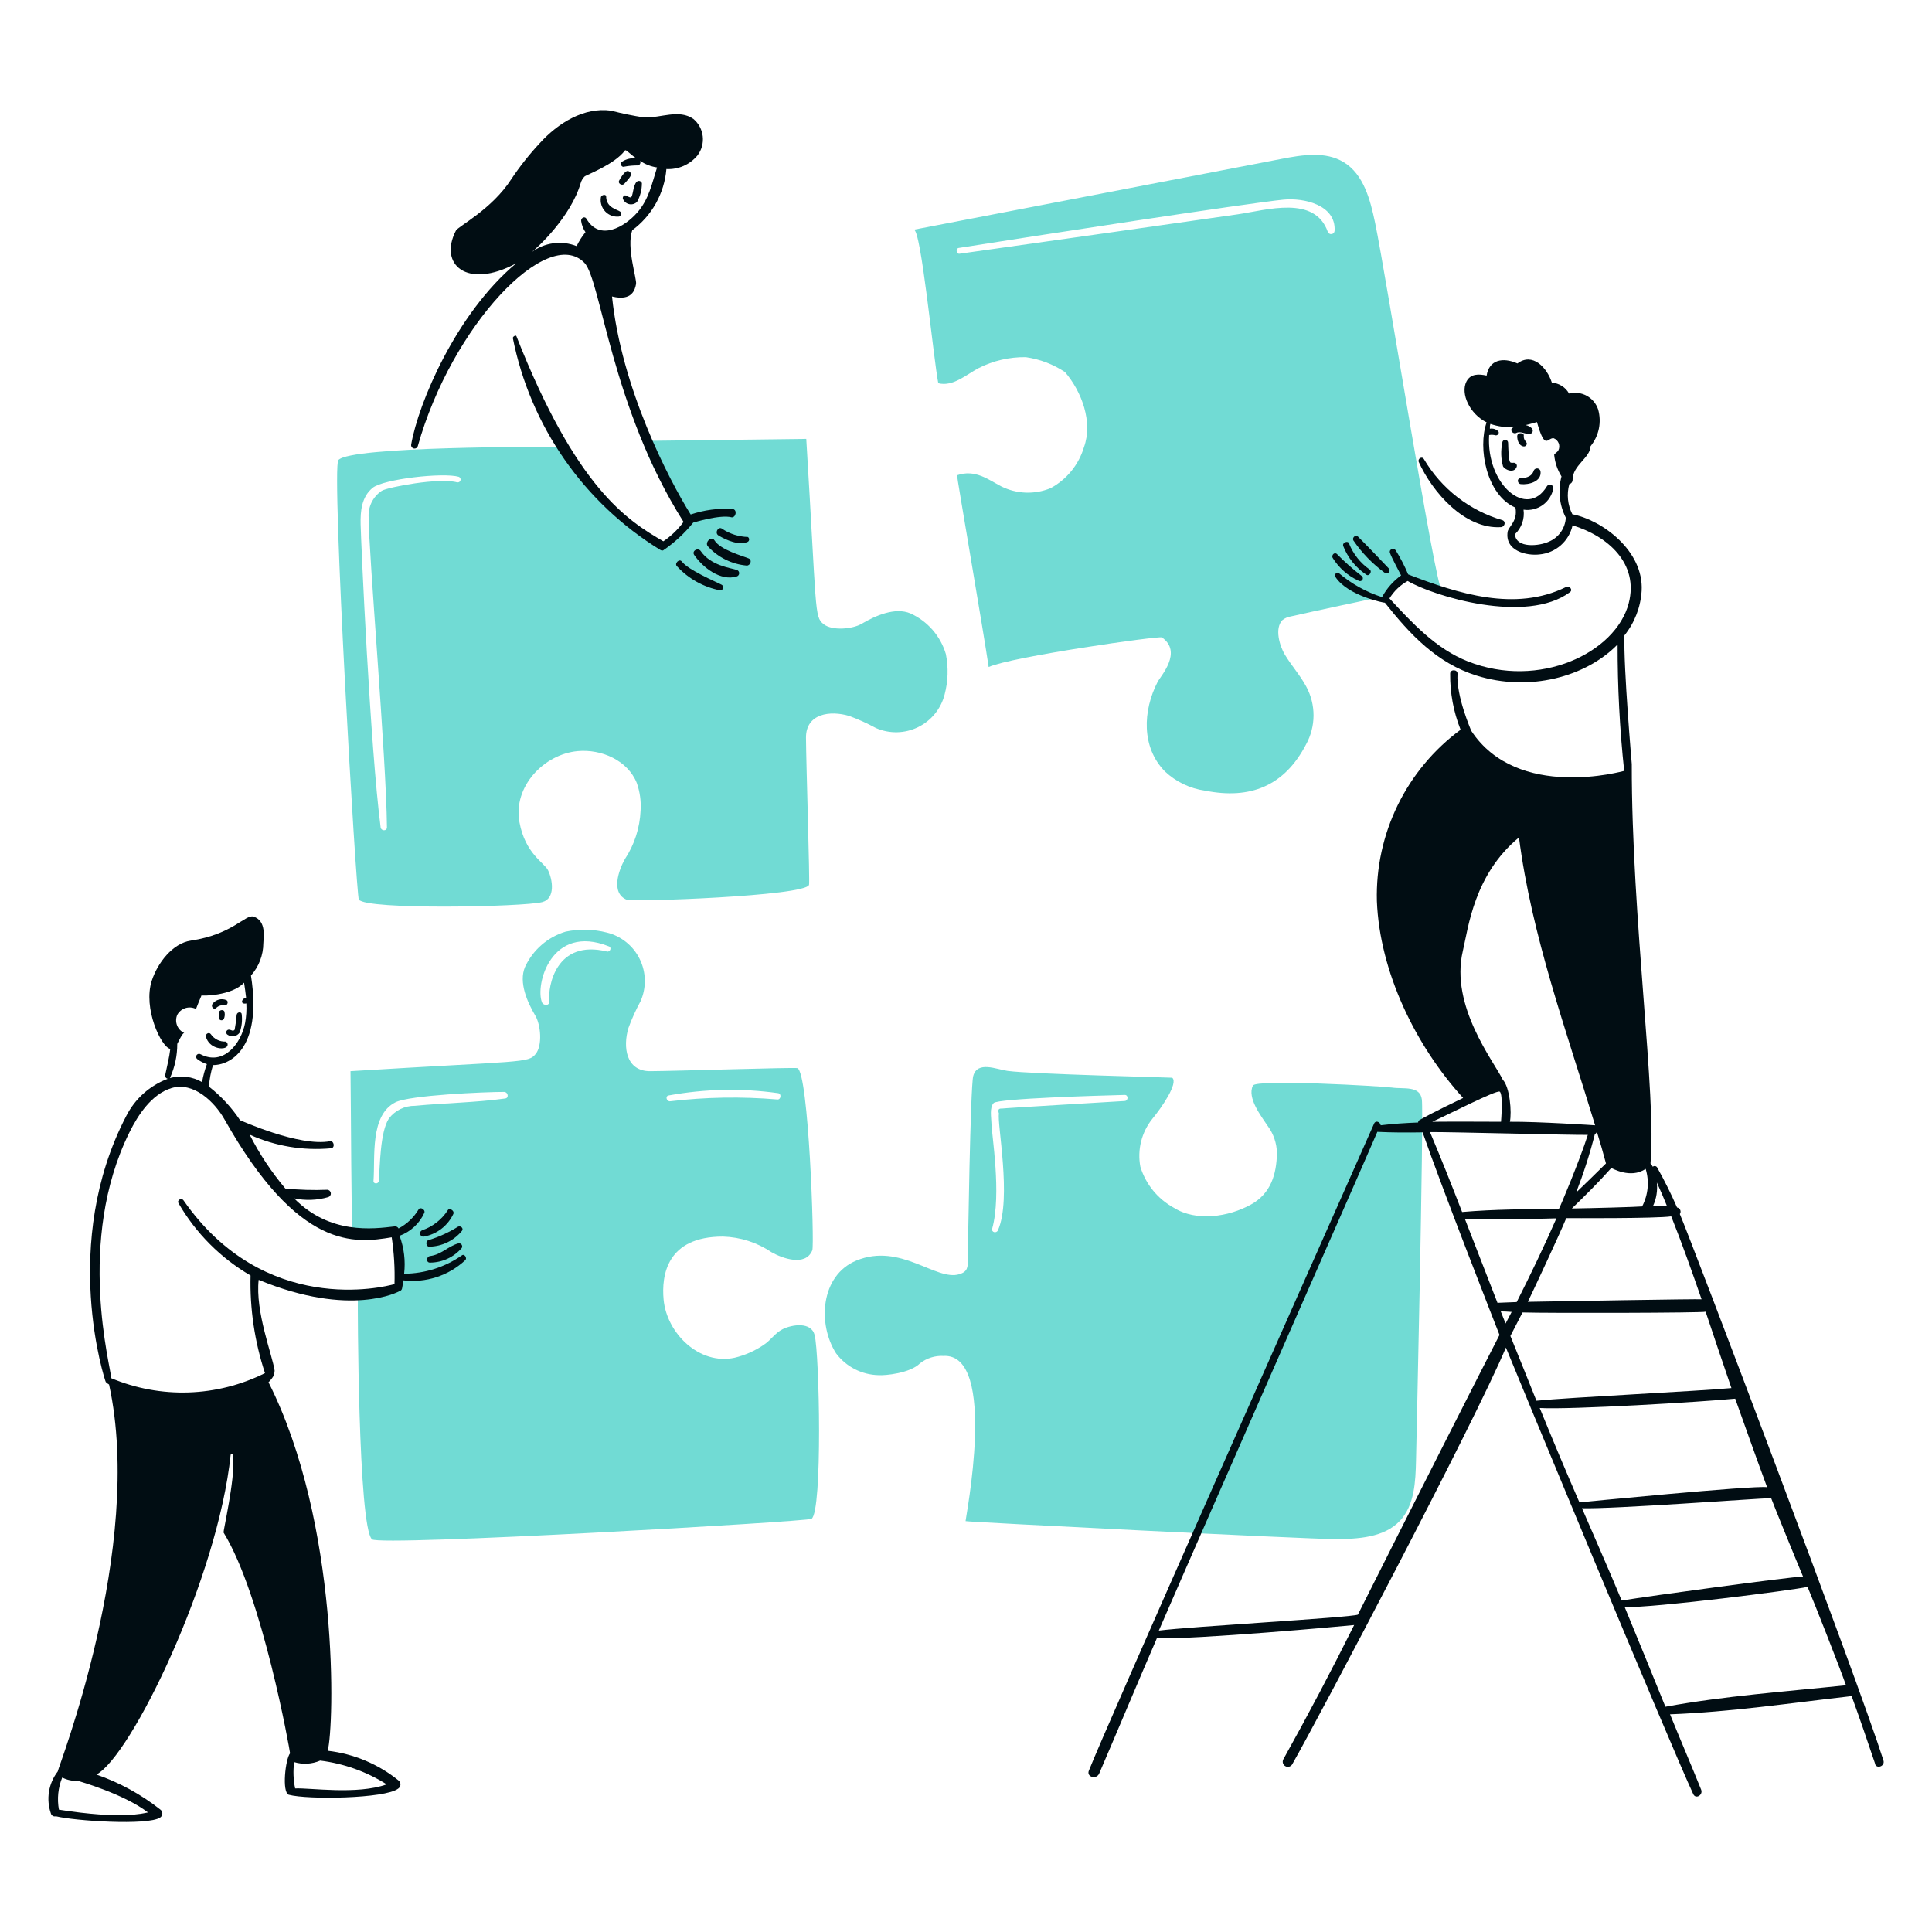 <svg width="688" height="688" viewBox="0 0 688 688" fill="none" xmlns="http://www.w3.org/2000/svg">
<path d="M506.334 391.53C505.704 386.487 499.664 387.881 495.797 387.299C492.457 386.797 447.331 384.231 446.172 386.577C443.991 390.983 449.268 397.643 451.394 400.898C453.501 403.709 454.667 407.113 454.727 410.626C454.589 418.194 452.549 425.008 445.539 428.909C437.506 433.381 425.999 435.101 417.981 430.079C412.272 426.947 408.008 421.714 406.092 415.49C405.531 412.515 405.619 409.454 406.349 406.516C407.079 403.578 408.435 400.832 410.323 398.465C413.674 394.427 419.691 385.679 417.441 383.787C417.258 383.698 367.186 382.511 358.806 381.355C354.847 380.808 347.994 377.66 346.56 383.247C345.562 387.117 344.668 444.221 344.668 448.634C344.668 451.245 344.578 452.872 341.606 453.767C333.264 456.275 320.677 442.415 304.949 448.903C292.256 454.145 291.007 471.407 297.743 481.958C299.513 484.312 301.796 486.233 304.418 487.575C307.04 488.917 309.933 489.645 312.879 489.705C315.128 489.88 324.114 489.051 327.65 485.47C330.009 483.635 332.948 482.708 335.933 482.859C355.562 481.748 343.68 541.401 343.845 541.683C344.011 541.965 465.343 548.078 475.253 548.078C483.54 548.078 492.942 547.569 498.58 541.504C503.74 535.948 504.084 527.634 504.256 520.069C504.325 517.083 507.056 397.296 506.334 391.53ZM400.509 392.074C392.762 392.555 357.636 394.595 356.735 394.774C355.566 394.685 355.294 395.225 355.744 396.577C354.936 399.638 360.375 426.849 355.383 438.094C354.829 439.35 352.975 438.82 353.319 437.554C356.759 425.242 353.096 403.873 353.051 399.907C353.03 398.018 352.308 394.403 353.859 392.793C355.411 391.183 391.589 390.137 400.516 389.91C401.858 389.876 401.858 391.988 400.509 392.074Z" fill="#71DBD4"/>
<path d="M290.088 475.384C288.843 470.606 282.063 471.672 278.736 473.32C276.026 474.658 274.495 477.272 271.98 478.906C268.835 481.054 265.325 482.61 261.622 483.499C249.004 486.251 237.422 474.761 236.314 462.783C235.523 454.224 237.394 440.313 257.48 440.358C263.658 440.538 269.657 442.475 274.773 445.941C278.557 448.091 286.893 451.149 289.273 445.222C290.071 443.234 287.983 381.895 283.958 380.374C283.053 380.03 240.907 381.406 231.543 381.455C222.895 381.499 221.753 372.817 223.796 366.054C225.002 362.77 226.448 359.58 228.12 356.508C229.162 354.137 229.674 351.568 229.62 348.979C229.566 346.39 228.946 343.844 227.805 341.52C226.665 339.195 225.03 337.148 223.015 335.521C221 333.894 218.655 332.727 216.142 332.101C211.338 330.87 206.316 330.752 201.46 331.757C198.289 332.707 195.357 334.321 192.858 336.491C190.358 338.661 188.349 341.338 186.964 344.344C184.621 349.848 187.838 356.969 190.655 361.726C192.53 364.891 193.252 372.253 190.744 375.328C188.048 378.637 186.472 377.671 124.817 381.451C124.999 393.25 125.096 438.184 125.539 438.734C126.183 439.532 138.419 438.187 138.869 438.373C140.954 439.243 142.763 458.118 141.57 459.357C137.024 460.927 132.239 461.69 127.431 461.61C127.338 463.86 127.514 543.668 132.474 548.164C135.261 550.689 287.556 541.845 288.994 540.868C292.943 538.209 291.822 482.04 290.088 475.384ZM238.12 390.096C250.992 387.736 264.16 387.462 277.119 389.284C278.378 389.47 278.11 391.616 276.848 391.534C264.131 390.453 251.338 390.665 238.664 392.167C237.398 392.335 236.761 390.33 238.12 390.096ZM179.936 391.176C169.303 392.652 158.498 392.755 147.786 393.787C145.994 393.762 144.221 394.156 142.608 394.938C140.996 395.72 139.588 396.868 138.498 398.29C135.312 403.134 135.319 415.401 134.896 420.536C134.8 421.706 132.915 421.706 133.004 420.536C133.64 412.16 131.652 397.12 140.84 392.525C145.883 390.003 172.451 388.833 179.568 388.833C180.944 388.919 181.288 390.983 179.936 391.173V391.176ZM216.145 338.84C198.065 334.423 195.034 351.093 195.609 356.583C195.777 358.207 193.51 358.217 192.998 356.927C190.517 350.766 196.183 328.778 216.864 337.024C217.951 337.464 217.226 339.108 216.145 338.84Z" fill="#71DBD4"/>
<path d="M336.831 232.926C335.891 229.749 334.278 226.811 332.103 224.312C329.928 221.812 327.24 219.81 324.223 218.44C318.719 216.097 311.599 219.314 306.841 222.135C303.676 224.006 296.315 224.732 293.239 222.224C289.93 219.524 290.897 217.948 287.116 156.296C267.752 156.565 248.296 156.747 228.932 157.015C232.374 167.389 238.099 176.859 245.685 184.728C242.954 188.327 239.776 191.563 236.228 194.36C217.494 185.444 202.172 159.021 200.473 159.052C193.352 159.189 124.989 158.866 120.496 163.827C117.968 166.616 126.822 318.905 127.789 320.347C130.28 324.089 186.427 322.982 193.087 321.248C197.865 320.003 196.799 313.222 195.151 309.896C193.816 307.185 187.046 304.048 184.976 292.782C182.636 280.085 193.713 268.581 205.688 267.474C214.247 266.683 223.548 270.831 226.765 278.826C227.876 281.973 228.336 285.313 228.117 288.643C227.855 294.807 225.924 300.785 222.53 305.936C220.383 309.72 217.322 318.056 223.252 320.436C225.237 321.234 286.579 319.146 288.1 315.121C288.444 314.216 287.068 272.07 287.02 262.706C286.972 254.058 295.654 252.916 302.421 254.959C305.704 256.165 308.894 257.611 311.967 259.283C314.337 260.313 316.902 260.816 319.486 260.757C322.07 260.699 324.61 260.08 326.931 258.944C329.252 257.808 331.299 256.182 332.931 254.178C334.562 252.174 335.739 249.839 336.38 247.336C337.632 242.63 337.786 237.7 336.831 232.926ZM162.825 171.773C156.358 169.994 138.229 173.472 135.993 174.745C134.389 175.796 133.103 177.267 132.277 178.998C131.451 180.73 131.116 182.654 131.308 184.563C131.219 196.362 137.569 269.761 137.793 294.622C137.793 296.064 135.729 295.974 135.543 294.622C131.821 265.912 128.577 193.672 128.422 186.723C128.312 181.952 128.766 176.991 132.653 173.754C136.437 170.596 157.765 168.182 163.365 169.792C163.604 169.883 163.801 170.06 163.917 170.288C164.032 170.517 164.059 170.78 163.992 171.027C163.925 171.273 163.768 171.487 163.552 171.624C163.337 171.762 163.078 171.815 162.825 171.773Z" fill="#71DBD4"/>
<path d="M489.67 79.275C487.981 71.167 485.615 62.075 478.504 57.751C472.013 53.795 463.822 55.143 456.347 56.581C412.67 64.977 369.019 73.382 325.393 81.796C328.004 81.256 332.418 127.913 334.131 136.468C339.353 137.82 344.22 133.321 348.541 131.064C353.728 128.437 359.476 127.107 365.29 127.191C370.283 127.896 375.055 129.712 379.253 132.505C385.246 139.475 389.25 150.338 386.006 159.255C385.08 162.349 383.554 165.23 381.514 167.733C379.474 170.236 376.961 172.313 374.117 173.844C371.316 174.993 368.303 175.531 365.277 175.423C362.252 175.314 359.284 174.561 356.573 173.214C351.977 170.806 347.206 166.998 340.811 169.251C340.632 169.341 350.357 225.633 352.07 237.522C360.354 233.827 412.862 226.352 413.763 226.982C421.238 232.21 413.302 240.742 412.232 242.833C406.955 253.074 406.405 266.136 414.843 274.718C418.792 278.429 423.796 280.821 429.164 281.564C445.102 284.732 457.341 280.023 465.102 265.08C466.83 261.937 467.744 258.411 467.76 254.824C467.776 251.237 466.892 247.704 465.191 244.546C462.966 240.387 459.976 237.154 457.537 233.108C455.742 230.133 453.753 223.741 456.725 220.769C457.595 220.106 458.617 219.672 459.698 219.506C465.618 218.13 491.669 212.565 492.753 212.393C494.552 212.107 499.058 206.201 500.768 205.908C505.144 206.684 509.388 208.074 513.375 210.036C511.184 209.186 493.726 98.728 489.67 79.275ZM475.26 82.158C475.252 82.451 475.14 82.731 474.946 82.951C474.751 83.17 474.485 83.314 474.195 83.357C473.905 83.4 473.609 83.34 473.359 83.186C473.109 83.033 472.921 82.797 472.828 82.519C468.156 69.447 451.215 74.775 440.857 76.303C429.869 77.926 363.722 87.266 341.695 90.355C340.522 90.52 340.254 88.466 341.423 88.291C367.471 84.163 444.555 72.305 457.069 71.091C464.187 70.386 475.776 72.883 475.26 82.158Z" fill="#71DBD4"/>
<path d="M541.549 172.403C544.349 172.702 549.182 171.508 548.573 167.721C548.502 167.48 548.362 167.265 548.17 167.104C547.978 166.942 547.743 166.84 547.494 166.812C547.244 166.783 546.992 166.828 546.768 166.941C546.544 167.054 546.358 167.231 546.234 167.449C545.333 170.421 542.268 170.136 541.281 170.332C540.015 170.583 540.472 172.289 541.549 172.403Z" fill="#010D13"/>
<path d="M534.975 157.724C534.392 160.497 534.484 163.37 535.243 166.1C536.21 167.559 539.137 168.45 540.018 166.444C540.1 166.3 540.149 166.139 540.161 165.973C540.173 165.807 540.148 165.64 540.088 165.485C540.028 165.33 539.934 165.19 539.813 165.076C539.692 164.961 539.547 164.876 539.389 164.824C538.941 164.724 538.398 164.914 537.947 164.735C537.135 164.463 537.135 159.42 537.046 157.621C537.039 157.485 537.006 157.352 536.947 157.229C536.889 157.106 536.807 156.995 536.706 156.904C536.605 156.812 536.487 156.742 536.359 156.696C536.231 156.65 536.095 156.63 535.959 156.637C535.823 156.644 535.69 156.677 535.567 156.736C535.444 156.794 535.333 156.876 535.242 156.977C535.15 157.078 535.08 157.196 535.034 157.324C534.988 157.452 534.968 157.588 534.975 157.724Z" fill="#010D13"/>
<path d="M540.29 155.381C540.29 156.823 540.92 158.821 542.629 158.983C542.773 158.99 542.916 158.967 543.051 158.915C543.185 158.863 543.307 158.784 543.408 158.682C543.51 158.58 543.589 158.458 543.641 158.324C543.693 158.19 543.716 158.047 543.709 157.903C543.613 157.273 542.45 156.733 542.629 155.11C542.812 154.112 540.29 153.768 540.29 155.381Z" fill="#010D13"/>
<path d="M505.254 164.57C510.097 175.254 521.566 188.529 534.524 187.714C535.698 187.642 536.41 185.922 535.154 185.282C523.355 181.858 513.307 174.063 507.056 163.486C506.334 162.316 504.72 163.4 505.254 164.57Z" fill="#010D13"/>
<path d="M241.092 201.673C245.183 206.095 250.579 209.094 256.493 210.232C256.725 210.228 256.948 210.149 257.131 210.007C257.313 209.865 257.445 209.667 257.506 209.444C257.567 209.221 257.554 208.984 257.468 208.769C257.383 208.553 257.231 208.372 257.033 208.251C254.674 207.023 245.148 203.022 242.802 199.964C241.904 198.791 240.023 200.672 241.092 201.673Z" fill="#010D13"/>
<path d="M247.215 197.621C250.208 202.021 256.579 207.067 262.351 205.278C262.604 205.204 262.826 205.049 262.984 204.838C263.142 204.627 263.227 204.371 263.227 204.107C263.227 203.844 263.142 203.587 262.984 203.376C262.826 203.165 262.604 203.01 262.351 202.936C260.095 202.227 253.081 201.402 249.561 196.269C248.567 194.828 246.232 196.176 247.215 197.621Z" fill="#010D13"/>
<path d="M252.169 194.649C255.765 198.533 260.677 200.941 265.95 201.405C267.212 201.381 267.931 199.427 266.669 198.884C264.605 197.989 256.545 195.877 254.422 192.399C253.366 190.669 250.711 193.228 252.169 194.649Z" fill="#010D13"/>
<path d="M255.864 190.686C258.671 192.372 263.139 194.343 266.311 192.939C266.453 192.845 266.569 192.717 266.65 192.567C266.73 192.417 266.773 192.25 266.773 192.079C266.773 191.909 266.73 191.741 266.65 191.591C266.569 191.441 266.453 191.313 266.311 191.219C263.068 191.127 259.916 190.129 257.212 188.337C255.843 187.198 254.34 189.771 255.864 190.686Z" fill="#010D13"/>
<path d="M213.968 70.358C213.834 71.253 213.906 72.166 214.181 73.028C214.455 73.89 214.923 74.678 215.549 75.33C216.176 75.983 216.943 76.483 217.793 76.792C218.643 77.102 219.553 77.212 220.452 77.115C221.085 76.936 221.532 75.852 220.903 75.394C219.912 74.583 215.949 74.043 215.86 70.08C215.963 69.01 214.071 69.278 213.968 70.358Z" fill="#010D13"/>
<path d="M221.908 70.991C222.118 71.436 222.432 71.824 222.823 72.124C223.213 72.423 223.67 72.625 224.154 72.713C224.638 72.801 225.136 72.772 225.607 72.629C226.078 72.485 226.508 72.232 226.861 71.889C227.998 69.853 228.591 67.558 228.581 65.226C228.525 65.037 228.421 64.865 228.277 64.73C228.134 64.594 227.958 64.499 227.766 64.453C227.574 64.407 227.373 64.413 227.184 64.469C226.995 64.526 226.825 64.632 226.689 64.775C225.348 66.182 225.444 70.104 224.625 70.279C224.175 70.369 223.363 69.829 222.905 69.65C222.269 69.278 221.457 70.272 221.908 70.991Z" fill="#010D13"/>
<path d="M222.358 65.405C222.72 64.957 224.701 62.976 224.701 62.164C224.705 61.997 224.676 61.831 224.614 61.676C224.552 61.521 224.459 61.38 224.341 61.262C224.223 61.144 224.082 61.051 223.927 60.989C223.772 60.927 223.605 60.898 223.439 60.902C222.448 60.902 220.738 63.695 220.466 64.342C219.926 65.405 221.639 66.306 222.358 65.405Z" fill="#010D13"/>
<path d="M260.907 181.23C255.842 180.921 250.766 181.594 245.957 183.211C238.12 170.693 221.278 138.178 217.945 105.574C225.241 107.376 226.142 102.963 226.5 101.164C226.858 99.364 222.988 88.091 225.151 81.979C228.609 79.421 231.483 76.156 233.579 72.4C235.675 68.645 236.947 64.486 237.308 60.2C239.407 60.312 241.503 59.93 243.427 59.086C245.351 58.241 247.051 56.956 248.389 55.336C249.854 53.401 250.522 50.977 250.254 48.564C249.986 46.151 248.802 43.933 246.947 42.367C241.787 38.745 235.334 42.047 229.383 41.827C225.411 41.215 221.473 40.404 217.583 39.395C207.951 38.06 198.694 43.829 192.186 51.012C188.451 55.022 185.047 59.329 182.01 63.891C175.154 74.514 163.121 80.658 162.375 82.085C156.09 94.125 166.21 103.221 183.809 93.781C162.368 111.7 148.952 143.685 146.434 158.264C146.368 158.569 146.421 158.887 146.584 159.154C146.746 159.42 147.004 159.613 147.305 159.694C147.607 159.775 147.927 159.737 148.201 159.588C148.475 159.439 148.681 159.19 148.777 158.894C160.841 115.9 195.048 80.097 208.12 93.596C213.968 99.636 217.752 145.295 243.335 185.732L243.428 185.822C241.44 188.529 239.003 190.875 236.221 192.757C223.342 185.282 205.241 173.933 183.892 119.715C183.713 119.175 182.516 119.898 182.633 120.434C185.72 135.94 191.979 150.641 201.016 163.614C210.053 176.587 221.673 187.552 235.148 195.822C235.292 195.919 235.454 195.984 235.625 196.015C235.795 196.046 235.97 196.041 236.139 196.001C240.172 193.24 243.782 189.906 246.854 186.104C246.947 186.104 256.404 183.132 260.546 184.212C261.987 184.384 262.706 181.594 260.907 181.23ZM189.303 89.815C191.285 88.284 203.201 77.366 206.778 65.226C207.026 64.345 207.49 63.54 208.127 62.883C208.76 62.254 218.756 58.652 222.537 53.595C222.898 53.055 224.34 54.944 226.593 56.385C224.826 56.19 223.046 56.604 221.546 57.558C220.648 58.098 221.271 59.705 222.269 59.357C223.901 59.046 225.56 58.895 227.222 58.907C227.386 58.862 227.537 58.781 227.666 58.67C227.794 58.559 227.897 58.422 227.965 58.267C228.034 58.112 228.068 57.943 228.064 57.774C228.059 57.604 228.018 57.438 227.941 57.286C229.752 58.511 231.815 59.312 233.978 59.629C232.176 65.302 231.109 70.898 226.951 75.659C222.375 80.898 213.493 85.979 208.849 77.913C208.223 76.826 206.785 77.641 206.957 78.721C207.158 80.141 207.682 81.497 208.488 82.684C207.246 84.205 206.188 85.868 205.337 87.637C202.702 86.594 199.843 86.246 197.035 86.627C194.227 87.009 191.564 88.107 189.303 89.815Z" fill="#010D13"/>
<path d="M84.28 361.362C84.141 363.144 83.9 364.918 83.561 366.673C83.021 367.396 82.388 366.773 81.758 366.673C81.529 366.618 81.288 366.647 81.079 366.756C80.869 366.864 80.706 367.044 80.619 367.263C80.531 367.482 80.526 367.725 80.603 367.948C80.68 368.171 80.835 368.358 81.04 368.476C81.375 368.712 81.754 368.879 82.155 368.966C82.556 369.053 82.97 369.059 83.373 368.983C83.776 368.907 84.16 368.752 84.502 368.525C84.844 368.298 85.137 368.006 85.364 367.664C86.09 365.615 86.336 363.427 86.083 361.269C86.114 360.189 84.456 360.278 84.28 361.362Z" fill="#010D13"/>
<path d="M77.083 358.84C77.481 358.483 77.957 358.224 78.473 358.083C78.989 357.942 79.531 357.923 80.055 358.028C81.046 358.114 81.493 356.508 80.596 356.136C79.757 355.793 78.83 355.73 77.953 355.957C77.076 356.185 76.297 356.691 75.731 357.399C74.923 358.479 76.158 359.824 77.083 358.84Z" fill="#010D13"/>
<path d="M77.985 360.639C78 361.214 77.97 361.789 77.895 362.359C77.898 362.569 77.967 362.772 78.093 362.94C78.219 363.108 78.395 363.231 78.596 363.291C78.797 363.351 79.012 363.346 79.21 363.275C79.407 363.205 79.577 363.073 79.695 362.899C80.039 362.137 80.134 361.286 79.966 360.467C79.856 359.291 77.895 359.559 77.985 360.639Z" fill="#010D13"/>
<path d="M73.3 369.112C74.473 373.436 79.629 374 80.775 372.714C80.898 372.578 80.986 372.414 81.031 372.236C81.075 372.058 81.075 371.871 81.031 371.693C80.986 371.515 80.898 371.351 80.775 371.215C80.652 371.079 80.497 370.976 80.324 370.914C79.304 370.957 78.289 370.74 77.376 370.283C76.462 369.827 75.68 369.145 75.102 368.303C74.497 367.392 73.121 368.114 73.3 369.112Z" fill="#010D13"/>
<path d="M151.016 440.348C153.277 439.926 155.404 438.97 157.221 437.561C159.038 436.151 160.493 434.328 161.463 432.243C161.886 430.97 159.853 429.993 159.399 431.07C157.254 434.34 154.088 436.809 150.393 438.094C150.105 438.186 149.863 438.385 149.718 438.651C149.573 438.918 149.538 439.229 149.618 439.521C149.699 439.813 149.89 440.062 150.15 440.216C150.411 440.371 150.721 440.418 151.016 440.348Z" fill="#010D13"/>
<path d="M153.008 443.949C155.224 443.887 157.401 443.349 159.39 442.37C161.379 441.391 163.134 439.995 164.535 438.277C165.172 437.379 163.992 436.374 163.094 436.835C159.833 438.873 156.321 440.478 152.647 441.61C151.391 441.889 151.656 444.104 153.008 443.949Z" fill="#010D13"/>
<path d="M153.187 449.625C155.328 449.61 157.441 449.136 159.383 448.235C161.326 447.333 163.052 446.026 164.446 444.4C164.551 444.209 164.597 443.991 164.58 443.774C164.563 443.556 164.482 443.349 164.348 443.176C164.214 443.004 164.033 442.875 163.827 442.804C163.62 442.734 163.398 442.725 163.187 442.78C159.595 443.812 157.06 446.815 153.187 447.283C151.745 447.458 151.656 449.704 153.187 449.625Z" fill="#010D13"/>
<path d="M164.535 447.011C158.485 451.24 151.294 453.534 143.912 453.588C144.444 449.019 143.889 444.39 142.292 440.076C144.233 439.363 146.012 438.272 147.527 436.865C149.042 435.459 150.262 433.764 151.116 431.882C151.559 430.709 149.571 429.622 149.052 430.712C147.34 433.569 144.88 435.904 141.938 437.465C141.796 437.194 141.57 436.977 141.294 436.847C141.017 436.717 140.706 436.682 140.407 436.746C132.939 437.616 117.531 439.718 104.741 426.749C108.769 427.596 112.944 427.441 116.898 426.299C117.195 426.201 117.449 426.003 117.616 425.738C117.782 425.473 117.851 425.159 117.81 424.849C117.769 424.539 117.622 424.253 117.392 424.04C117.163 423.827 116.866 423.701 116.554 423.684C111.565 423.889 106.568 423.739 101.6 423.234C96.64 417.352 92.379 410.916 88.903 404.052C97.984 408.162 107.978 409.838 117.902 408.916C119.433 408.717 118.897 406.137 117.558 406.391C106.588 408.479 85.567 398.916 85.494 398.916C82.483 394.398 78.775 390.385 74.507 387.028C74.495 387.028 74.483 387.026 74.472 387.022C74.46 387.018 74.45 387.011 74.441 387.003C74.433 386.994 74.426 386.984 74.421 386.973C74.416 386.962 74.414 386.95 74.414 386.938C74.589 384.339 75.073 381.769 75.855 379.284C81.17 379.374 93.599 374.331 89.368 347.399C92.192 344.221 93.761 340.123 93.781 335.871C93.781 334.072 95.047 327.928 90.266 326.415C87.39 325.503 82.873 332.751 67.93 334.97C61.442 335.937 56.134 342.882 54.059 349.201C50.84 359.002 57.383 372.869 60.637 373.519C60.276 376.67 59.464 379.642 58.834 382.807C58.775 383.105 58.836 383.416 59.005 383.669C59.174 383.923 59.437 384.099 59.736 384.159C53.33 386.57 48.06 391.292 44.964 397.396C21.28 442.804 37.396 491.786 37.668 492.144C38.018 492.494 38.413 492.797 38.841 493.045C51.538 551.229 20.468 629.957 20.557 630.844C18.939 632.937 17.869 635.401 17.444 638.013C17.02 640.624 17.254 643.3 18.125 645.798C18.235 646.167 18.485 646.479 18.823 646.664C19.16 646.85 19.558 646.894 19.928 646.789C26.412 648.409 52.608 650.198 57.032 647.236C57.271 647.08 57.467 646.866 57.603 646.615C57.739 646.363 57.81 646.082 57.81 645.796C57.81 645.511 57.739 645.229 57.603 644.978C57.467 644.727 57.271 644.513 57.032 644.357C50.209 638.977 42.536 634.776 34.328 631.928C46.667 625.44 77.558 561.945 82.144 517.995C83.224 517.362 82.938 518.267 83.045 519.526C83.668 526.829 79.443 545.374 79.605 545.735C93.475 568.25 103.293 623.731 103.293 624.36C101.642 626.366 100.307 638.289 102.842 639.131C109.505 640.934 137.098 640.525 141.749 636.971C141.98 636.83 142.176 636.639 142.323 636.411C142.469 636.184 142.563 635.926 142.596 635.658C142.629 635.389 142.601 635.116 142.514 634.86C142.426 634.604 142.283 634.371 142.093 634.178C134.825 628.252 126.011 624.532 116.695 623.459C119.038 614.814 121.019 542.581 95.618 492.237C96.288 491.598 96.867 490.87 97.338 490.073C97.639 489.427 97.793 488.722 97.789 488.009C96.912 482.347 90.854 467.025 92.113 455.766C124.989 469.364 142.099 459.894 142.189 459.818C142.434 459.77 142.659 459.65 142.835 459.474C143.012 459.297 143.132 459.072 143.18 458.827C143.345 457.926 143.524 456.935 143.63 455.945C147.59 456.425 151.608 456.037 155.403 454.808C159.198 453.58 162.681 451.54 165.608 448.831C166.517 448.184 165.423 446.364 164.535 447.011ZM20.984 644.436C20.277 640.59 20.682 636.621 22.154 632.998C23.878 633.877 25.805 634.281 27.737 634.167C27.919 634.257 44.039 638.76 52.687 645.427C50.785 645.784 43.399 647.948 20.984 644.436ZM114.019 626.964C122.443 628.003 130.532 630.894 137.707 635.43C127.17 639.214 110.238 636.6 105.102 636.871C104.453 633.792 104.336 630.623 104.758 627.504C107.808 628.425 111.086 628.234 114.008 626.964H114.019ZM63.134 371.716C63.585 370.818 65.116 367.588 65.656 367.846C65.064 367.587 64.529 367.213 64.082 366.746C63.634 366.28 63.283 365.73 63.049 365.127C62.815 364.525 62.702 363.882 62.717 363.236C62.731 362.59 62.873 361.953 63.134 361.362C63.761 360.222 64.806 359.369 66.049 358.984C67.292 358.599 68.636 358.712 69.797 359.298C70.427 357.678 71.06 356.057 71.779 354.437C71.689 354.705 82.498 354.705 86.915 349.934C87.183 351.733 87.455 353.536 87.634 355.245C86.602 355.452 85.766 356.683 86.375 357.137C86.826 357.588 87.723 357.316 87.723 357.316C87.852 359.669 87.701 362.028 87.273 364.344C85.897 371.468 79.684 379.711 71.421 375.421C71.182 375.278 70.896 375.235 70.626 375.303C70.355 375.371 70.123 375.543 69.98 375.782C69.837 376.021 69.794 376.307 69.862 376.578C69.93 376.848 70.102 377.08 70.341 377.224C71.353 377.971 72.479 378.551 73.674 378.944C72.911 381.02 72.336 383.16 71.954 385.339C70.238 384.352 68.343 383.716 66.379 383.469C64.414 383.221 62.42 383.367 60.513 383.897C62.251 380.072 63.141 375.917 63.124 371.716H63.134ZM65.36 427.468C64.62 426.402 62.931 427.375 63.561 428.459C69.729 439.132 78.576 448.011 89.227 454.218C88.928 466.015 90.665 477.775 94.363 488.982C85.902 493.204 76.629 495.551 67.179 495.862C57.728 496.173 48.322 494.441 39.601 490.785C39.601 487.132 26.873 442.061 46.086 403.24C49.157 397.031 53.998 389.639 61.039 387.478C68.951 385.043 76.519 392.535 79.959 398.648C106.358 445.487 126.434 442.78 139.492 440.616C140.321 446.128 140.652 451.704 140.483 457.276C136.437 458.449 94.101 468.755 65.36 427.468Z" fill="#010D13"/>
<path d="M494.534 202.396C492.759 200.48 485.508 192.96 483.636 191.137C482.725 190.249 481.479 191.405 481.916 192.399C484.974 196.89 488.783 200.82 493.175 204.016C493.393 204.163 493.658 204.225 493.918 204.188C494.179 204.152 494.416 204.02 494.585 203.819C494.754 203.617 494.843 203.36 494.833 203.097C494.824 202.835 494.717 202.585 494.534 202.396Z" fill="#010D13"/>
<path d="M487.792 202.847C484.474 200.54 481.906 197.311 480.406 193.559C480.135 192.389 477.885 193.108 478.342 194.46C479.974 198.607 482.833 202.157 486.537 204.635C487.448 205.368 488.769 203.648 487.792 202.847Z" fill="#010D13"/>
<path d="M484.899 205.096C481.808 202.723 478.889 200.136 476.161 197.353C475.277 196.438 474.097 197.621 474.541 198.612C476.754 202.207 479.987 205.06 483.829 206.809C484.055 206.934 484.321 206.968 484.572 206.903C484.822 206.837 485.038 206.679 485.175 206.459C485.312 206.24 485.36 205.976 485.308 205.723C485.257 205.469 485.11 205.245 484.899 205.096Z" fill="#010D13"/>
<path d="M670.704 626.871C661.536 597.975 602.072 441.249 598.199 432.332C598.343 432.124 598.432 431.882 598.458 431.63C598.484 431.377 598.446 431.122 598.347 430.889C598.248 430.655 598.092 430.45 597.893 430.293C597.694 430.136 597.458 430.032 597.208 429.99C595.104 425.162 592.76 420.444 590.184 415.851C590.118 415.704 590.019 415.573 589.894 415.471C589.769 415.369 589.622 415.297 589.465 415.262C589.307 415.227 589.143 415.229 588.987 415.269C588.83 415.308 588.685 415.384 588.563 415.49C588.345 415.065 588.072 414.671 587.751 414.317C590.005 390.633 580.999 326.865 581.088 272.104C581.088 271.925 578.116 237.879 578.477 226.263C582.103 221.736 584.241 216.199 584.6 210.411C585.429 196.183 570.552 185.192 559.922 183.122C558.235 179.809 557.85 175.985 558.842 172.402C559.18 172.316 559.48 172.118 559.692 171.84C559.904 171.562 560.017 171.221 560.011 170.872C559.967 165.739 566.317 163.035 566.406 158.894C567.875 157.093 568.888 154.964 569.358 152.689C569.829 150.413 569.744 148.057 569.11 145.822C568.423 143.74 566.972 141.996 565.05 140.942C563.127 139.889 560.877 139.604 558.752 140.146C558.137 139.039 557.253 138.104 556.183 137.428C555.112 136.751 553.889 136.354 552.626 136.272C550.906 130.871 545.691 125.374 540.379 129.43C535.064 127.087 530.29 128.167 529.392 133.751C526.599 133.121 523.626 133.032 522.185 135.914C520.063 140.156 523.296 147.366 529.392 150.414C526.182 159.468 529.306 176.331 539.657 180.765C540.558 185.629 537.139 187.521 536.867 189.413C535.887 196.169 543.616 198.013 548.305 197.428C551.099 197.158 553.735 196.011 555.836 194.15C557.937 192.289 559.395 189.811 560.001 187.071C572.43 190.855 583.703 200.583 579.998 214.811C575.378 232.534 548.095 245.547 522.715 235.526C511.363 231.054 502.9 221.835 494.796 213.098C496.392 210.508 498.624 208.369 501.28 206.885C510.465 212.289 543.558 222.427 559.103 210.848C560.187 210.039 558.924 208.44 557.662 209.045C539.602 217.962 519.203 211.388 501.459 204.542C500.213 201.58 498.738 198.719 497.046 195.987C496.323 195 494.548 195.53 494.982 196.888C495.46 198.409 498.676 204.363 498.944 204.904C496.146 206.914 493.838 209.53 492.192 212.558V212.65C486.545 210.837 481.31 207.929 476.787 204.092C475.876 203.404 475.067 204.721 475.618 205.533C480.042 212.193 493 214.721 493.182 214.632C502.099 225.888 511.652 236.132 525.783 240.569C544.593 246.473 564.71 241.092 576.042 229.493C576.005 244.534 576.786 259.566 578.381 274.522C578.202 274.522 540.376 285.331 523.895 260.202C523.802 259.858 518.535 247.959 519.031 239.94C519.13 238.316 516.337 238.22 516.416 239.94C516.346 246.757 517.607 253.523 520.128 259.858C510.619 266.872 502.944 276.078 497.754 286.693C492.564 297.308 490.013 309.019 490.317 320.832C491.287 346.05 504.098 372.432 521.029 390.99C520.685 391.173 510.221 396.126 505.549 398.827C505.384 398.912 505.246 399.041 505.151 399.2C505.056 399.36 505.006 399.542 505.009 399.728C500.506 399.907 496.093 400.179 491.679 400.719C491.5 399.549 489.894 398.834 489.34 400.089C462.625 460.324 394.375 613.834 387.746 630.569C386.852 632.822 390.467 633.82 391.438 631.56C398.335 615.499 405.039 599.406 411.974 583.376C425.304 583.916 478.8 579.052 482.223 578.691C474.196 594.813 465.79 610.751 457.004 626.506C456.78 626.924 456.728 627.412 456.858 627.868C456.989 628.323 457.293 628.709 457.704 628.944C458.116 629.178 458.603 629.243 459.061 629.124C459.52 629.005 459.913 628.711 460.158 628.306C469.711 611.598 525.364 505.996 536.262 479.88C538.326 485.102 595.086 622.127 602.998 638.935C603.889 640.831 606.544 639.19 605.791 637.312C602.175 628.326 598.316 619.389 594.711 610.48C616.238 609.671 637.945 606.427 659.383 603.995C662.265 611.907 664.966 619.847 667.67 627.862C667.91 630.115 671.419 629.124 670.704 626.871ZM551.635 192.85C548.216 194.477 539.839 195.371 539.478 190.235C540.648 189.129 541.537 187.76 542.069 186.24C542.602 184.721 542.763 183.096 542.54 181.501C544.959 181.854 547.42 181.252 549.404 179.823C551.387 178.394 552.738 176.25 553.169 173.844C553.172 173.566 553.083 173.295 552.915 173.073C552.747 172.852 552.51 172.692 552.242 172.62C551.974 172.548 551.689 172.567 551.433 172.675C551.176 172.782 550.963 172.972 550.827 173.214C543.795 184.852 529.182 172.688 530.29 154.931C531.037 154.783 531.809 154.814 532.543 155.02C533.355 155.202 534.163 154.122 533.444 153.489C533.056 153.146 532.595 152.895 532.095 152.755C531.596 152.615 531.072 152.59 530.561 152.681C530.511 152.101 530.571 151.518 530.74 150.961C533.455 151.911 536.34 152.279 539.206 152.041C539.027 152.131 538.759 152.313 538.577 152.385C537.497 153.197 538.855 154.738 539.929 154.188C541.47 153.393 543.083 154.666 544.703 154.532C544.929 154.522 545.146 154.448 545.331 154.319C545.515 154.189 545.659 154.009 545.744 153.801C545.829 153.592 545.853 153.363 545.811 153.141C545.77 152.92 545.666 152.714 545.512 152.55C544.901 151.937 544.115 151.529 543.262 151.381C544.61 151.109 545.962 150.662 547.314 150.3C550.28 160.686 550.974 155.835 553.259 156.062C553.66 156.215 554.025 156.448 554.332 156.748C554.638 157.048 554.88 157.408 555.041 157.805C555.203 158.202 555.28 158.629 555.27 159.058C555.259 159.486 555.16 159.908 554.979 160.297C554.635 161.016 553.888 161.281 553.448 161.917C553.706 164.667 554.599 167.319 556.059 169.664C554.744 174.579 555.29 179.806 557.593 184.343C557.495 186.176 556.885 187.945 555.832 189.449C554.779 190.953 553.325 192.131 551.635 192.85ZM562.443 535.006C557.579 523.836 552.897 512.67 548.305 501.411C559.382 502.04 605.856 499.251 617.924 498.078C617.924 498.078 625.399 519.154 629.276 529.602C624.501 528.883 562.533 535.006 562.44 535.006H562.443ZM533.262 463.946C531.824 460.251 524.077 440.348 521.645 434.042C532.454 434.493 543.441 434.131 554.249 433.863C549.836 443.949 545.061 453.856 540.107 463.674C537.765 463.764 535.515 463.853 533.262 463.946ZM538.308 467.186C537.586 468.538 536.867 469.89 536.145 471.314C535.605 469.876 534.975 468.435 534.425 466.994C535.694 467.007 536.956 467.097 538.308 467.186ZM559.743 430.351C564.607 425.666 569.289 420.984 573.792 415.941C573.974 415.941 580.638 419.904 585.952 416.285H586.042C587.381 420.722 586.927 425.508 584.779 429.615C582.891 429.811 566.224 430.261 559.743 430.344V430.351ZM567.937 403.863C568.265 403.686 568.52 403.4 568.659 403.054C569.829 406.838 570.909 410.53 571.9 414.31C568.388 417.75 564.875 421.245 561.274 424.668C563.917 417.872 566.144 410.922 567.944 403.856L567.937 403.863ZM535.154 384.499C532.003 378.015 516.282 358.279 520.926 338.658C522.887 330.367 524.889 311.458 540.919 298.217C545.422 333.253 557.775 366.938 568.03 400.729C567.937 400.729 547.765 399.377 537.675 399.467C538.398 396.126 537.672 387.12 535.154 384.506V384.499ZM565.426 404.135C562.725 412.779 555.429 430.162 555.161 430.433C543.719 430.612 532.113 430.612 520.665 431.603C516.973 422.057 513.19 412.511 509.227 403.144C515.701 403.061 559.471 404.231 565.416 404.142L565.426 404.135ZM557.762 433.784C558.302 433.784 590.005 433.963 595.137 433.151C599.011 442.879 602.523 452.787 605.946 462.694C605.134 462.515 553.527 463.413 544.07 463.595C545.873 459.89 555.151 440.076 557.762 433.784ZM593.606 429.46C591.96 429.641 590.299 429.641 588.653 429.46C589.862 426.844 590.33 423.947 590.005 421.083C591.264 423.777 592.437 426.56 593.606 429.45V429.46ZM534.074 388.751C535.35 389.632 534.524 399.377 534.524 399.467C532.904 399.467 516.602 399.377 510.028 399.467C514.624 397.475 533.004 388.001 534.074 388.741V388.751ZM483.547 574.996C480.396 576.076 423.835 579.227 412.666 580.669C431.221 537.799 483.368 419.632 490.482 403.061C495.797 403.33 501.201 403.33 506.605 403.24C513.809 423.956 532.815 472.412 533.984 475.384C531.28 480.516 497.596 546.895 483.547 574.996ZM537.858 475.752L542.178 467.376C551.005 467.647 606.936 467.558 607.387 467.107C610.449 476.203 613.421 485.209 616.575 494.307C604.955 495.388 558.663 497.641 547.132 498.81C544.07 491.053 540.919 483.399 537.858 475.752ZM563.345 537.087C574.332 537.431 624.859 533.647 630.714 533.485C631.433 535.467 639.001 554.126 642.066 561.405C637.023 561.587 587.937 568.25 577.49 569.96C574.064 561.577 564.504 539.781 563.345 537.077V537.087ZM593.066 607.789C588.292 595.99 583.434 584.102 578.567 572.302C589.193 572.574 638.55 566.269 643.682 565.099C645.846 570.142 655.034 593.469 657.374 600.132C636.028 602.375 614.233 603.906 593.056 607.779L593.066 607.789Z" fill="#010D13"/>
</svg>
